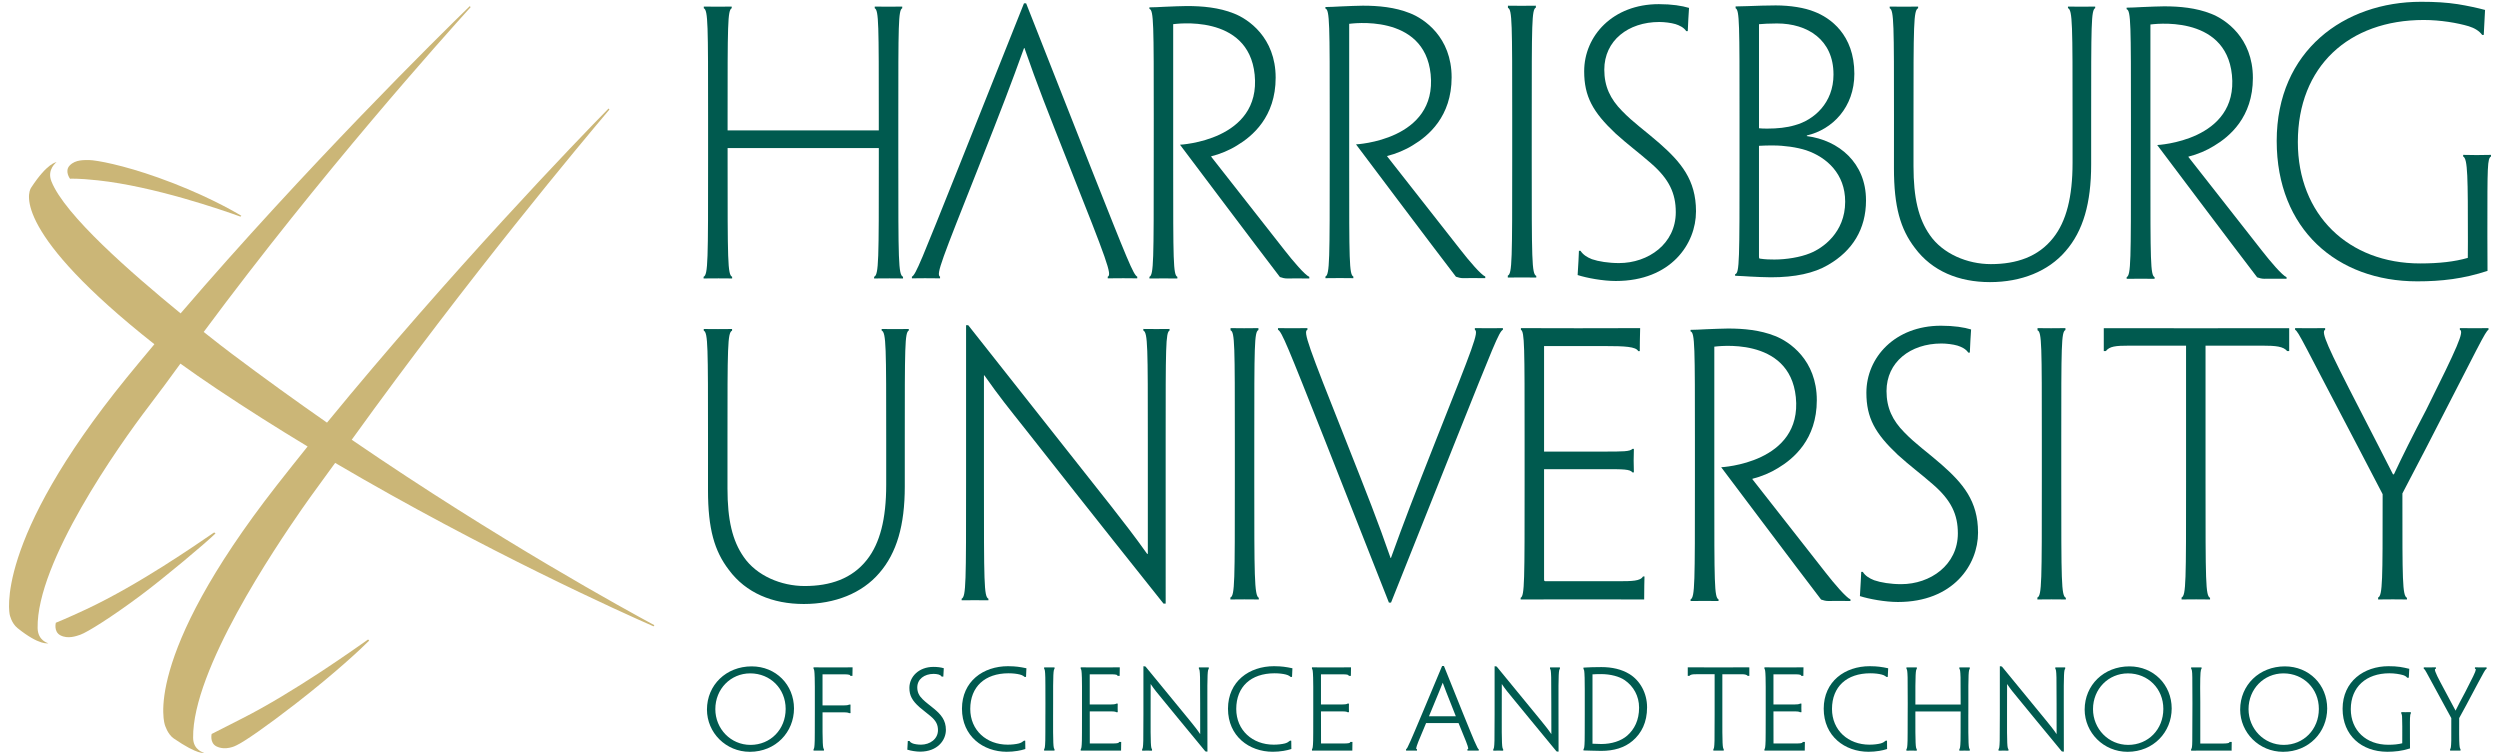 <svg xmlns="http://www.w3.org/2000/svg" xmlns:xlink="http://www.w3.org/1999/xlink" width="212" height="64" x="0px"
     y="0px" viewBox="0 0 212 64" style="enable-background:new 0 0 212 64;" xml:space="preserve">
    <path fill="#CBB677" d="M51.638,9.322c0,0-0.009,0.009-0.011,0.011l0.001,0.001C51.63,9.332,51.638,9.322,51.638,9.322z
	 M29.827,37.29c9.992-13.88,19.611-25.354,21.853-28l-0.071-0.089c-2.517,2.551-13.446,13.911-23.879,26.639
	c-2.637-1.837-5.348-3.79-8.076-5.842c-0.429-0.322-1.285-0.976-2.381-1.848
	C27.354,14.556,37.577,3.189,39.909,0.606l-0.068-0.086c-2.566,2.486-13.883,13.66-24.526,26.055
	c-4.179-3.425-9.825-8.335-10.957-11.201c-0.398-1.012,0.434-1.621,0.434-1.621s-0.763,0.032-2.151,2.162
	C2.321,16.375,1.177,19.786,13.093,29.191c-0.78,0.931-1.56,1.866-2.331,2.812
	C-0.62,45.998,0.825,52.124,0.825,52.124s0.14,0.718,0.658,1.136c1.876,1.512,2.612,1.286,2.612,1.286
	s-0.886-0.201-0.905-1.287c-0.097-5.567,6.833-15.412,9.411-18.787c0.973-1.277,1.776-2.365,2.698-3.637
	c0.947,0.683,1.962,1.389,3.053,2.118c2.566,1.718,5.164,3.358,7.733,4.909c-0.874,1.086-1.746,2.184-2.61,3.287
	c-11.553,14.788-9.49,20.335-9.49,20.335s0.223,0.777,0.752,1.14c2.097,1.437,2.571,1.21,2.571,1.21
	s-0.922-0.196-0.932-1.269c-0.064-5.756,6.943-16.106,9.211-19.382c0.973-1.407,1.868-2.572,2.834-3.929
	c12.728,7.483,24.477,12.755,27.002,13.861l0.068-0.099C53.133,51.739,42.363,45.872,29.827,37.29z"></path>
    <path fill="#005A4F" d="M59.95,60.17c0.003-2.082,1.623-3.659,3.794-3.662l0,0c2.057,0.003,3.583,1.563,3.587,3.565l0,0
	v0.008c-0.004,1.999-1.544,3.67-3.743,3.673l0,0C61.55,63.751,59.953,62.134,59.95,60.17L59.95,60.17z
	 M60.66,60.133c0,1.671,1.308,3.034,2.982,3.034l0,0c1.702-0.002,2.98-1.319,2.982-3.046l0,0v-0.009
	c-0.002-1.712-1.297-3.008-3.006-3.011l0,0C61.957,57.105,60.66,58.427,60.66,60.133L60.66,60.133z"></path>
    <path fill="#005A4F" d="M76.992,63.586l-0.053-0.016l0.005-0.054c0.021-0.318,0.025-0.443,0.034-0.618l0,0l0.004-0.064
	h0.064h0.081l0.02,0.029c0.052,0.08,0.139,0.142,0.264,0.186l0,0c0.162,0.055,0.423,0.098,0.694,0.098l0,0
	c0.751-0.003,1.433-0.471,1.435-1.229l0,0c-0.002-0.458-0.156-0.794-0.638-1.197l0,0
	c-0.325-0.276-0.598-0.465-0.935-0.758l0,0c-0.602-0.542-0.853-0.971-0.851-1.633l0,0
	c0.002-0.942,0.796-1.777,2.045-1.778l0,0c0.353,0,0.625,0.043,0.819,0.099l0,0l0.054,0.014l-0.004,0.055
	c-0.013,0.19-0.025,0.383-0.032,0.591l0,0l-0.004,0.065H79.926h-0.077L79.827,57.345
	c-0.048-0.068-0.15-0.124-0.245-0.15l0,0c-0.11-0.031-0.283-0.05-0.408-0.05l0,0
	c-0.801,0.003-1.386,0.452-1.389,1.145l0,0c0.003,0.411,0.15,0.706,0.449,0.999l0,0
	c0.297,0.297,0.597,0.496,0.982,0.82l0,0c0.572,0.479,0.998,0.958,0.996,1.786l0,0v0.01
	c-0.004,0.853-0.694,1.835-2.193,1.835l0,0C77.672,63.739,77.245,63.664,76.992,63.586L76.992,63.586z"></path>
    <path fill="#005A4F" d="M81.575,60.098c0.004-2.325,1.802-3.602,3.903-3.605l0,0c0.362,0,0.639,0.026,0.816,0.046l0,0
	c0.216,0.025,0.511,0.078,0.689,0.119l0,0l0.057,0.01l-0.002,0.058c-0.015,0.231-0.028,0.617-0.028,0.617
	l-0.005,0.063h-0.063h-0.049c0,0-0.164-0.156-0.414-0.208l0,0c-0.234-0.06-0.571-0.103-0.962-0.103l0,0
	c-1.992,0.006-3.234,1.131-3.239,3.022l0,0c0.001,1.816,1.38,3.028,3.168,3.031l0,0
	c0.372,0,0.718-0.043,0.961-0.105l0,0c0.185-0.057,0.275-0.108,0.43-0.234l0,0h0.101l0.002,0.066
	c0.003,0.236,0,0.421,0.008,0.586l0,0l0.002,0.053l-0.05,0.017c-0.167,0.054-0.392,0.11-0.619,0.145l0,0
	c-0.279,0.047-0.611,0.075-0.911,0.075l0,0C83.372,63.747,81.577,62.435,81.575,60.098L81.575,60.098z"></path>
    <path fill="#005A4F" d="M104.133,60.098c0.004-2.325,1.803-3.602,3.904-3.605l0,0c0.362,0,0.64,0.026,0.815,0.046l0,0
	c0.216,0.025,0.512,0.078,0.688,0.119l0,0l0.057,0.01l-0.002,0.058c-0.014,0.231-0.028,0.617-0.028,0.617
	l-0.005,0.063h-0.063h-0.048c0,0-0.166-0.156-0.416-0.208l0,0c-0.234-0.06-0.57-0.103-0.962-0.103l0,0
	c-1.991,0.006-3.234,1.131-3.239,3.022l0,0c0.002,1.816,1.379,3.028,3.168,3.031l0,0
	c0.371,0,0.718-0.043,0.961-0.105l0,0c0.186-0.057,0.277-0.108,0.431-0.234l0,0h0.101L109.5,62.874
	c0.003,0.236,0,0.421,0.007,0.586l0,0l0.002,0.053l-0.05,0.017c-0.168,0.054-0.394,0.11-0.62,0.145l0,0
	c-0.279,0.047-0.61,0.075-0.911,0.075l0,0C105.93,63.747,104.135,62.435,104.133,60.098L104.133,60.098z"></path>
    <path fill="#005A4F" d="M154.651,60.098c0.004-2.325,1.802-3.602,3.903-3.605l0,0c0.365,0,0.64,0.026,0.817,0.046l0,0
	c0.215,0.025,0.512,0.078,0.689,0.119l0,0l0.055,0.01v0.058c-0.015,0.231-0.029,0.617-0.029,0.617l-0.004,0.063
	h-0.063h-0.048c0,0-0.166-0.156-0.419-0.208l0,0c-0.232-0.06-0.566-0.103-0.96-0.103l0,0
	c-1.992,0.006-3.233,1.131-3.239,3.022l0,0c0.002,1.816,1.378,3.028,3.167,3.031l0,0
	c0.375,0,0.718-0.043,0.96-0.105l0,0c0.188-0.057,0.278-0.108,0.434-0.234l0,0h0.103l0.002,0.066
	c0.002,0.236,0,0.421,0.006,0.586l0,0l0.004,0.053l-0.051,0.017c-0.167,0.054-0.394,0.11-0.62,0.145l0,0
	c-0.278,0.047-0.61,0.075-0.911,0.075l0,0C156.447,63.747,154.653,62.435,154.651,60.098L154.651,60.098z"></path>
    <path fill="#005A4F" d="M125.013,62.81c0,0-0.481-1.146-0.929-2.262l-1.637-4.071h-0.157l-1.698,4.054
	c-0.456,1.104-0.971,2.281-0.971,2.281c-0.258,0.557-0.307,0.695-0.387,0.713v0.125l0.07-0.001l0.39,0.001
	c0.129,0,0.242,0.002,0.354,0.002l0.112,0.003v-0.124c-0.08-0.018-0.131,0.002,0.118-0.645c0,0,0.353-0.853,0.655-1.568
	h2.752c0.299,0.724,0.637,1.565,0.637,1.565c0.248,0.647,0.197,0.627,0.117,0.645v0.125l0.076-0.003l0.07-0.001
	c0.11,0,0.226,0.005,0.354,0.005h0.391h0.068v-0.124C125.32,63.513,125.271,63.367,125.013,62.81z
	 M121.176,60.741c0.834-2.02,1.05-2.532,1.168-2.847c0.108,0.314,0.309,0.826,1.111,2.847H121.176z"></path>
    <path fill="#005A4F" d="M176.779,60.17c0.006-2.081,1.624-3.659,3.794-3.662l0,0c2.057,0.003,3.582,1.563,3.586,3.564
	l0,0v0.009c-0.004,1.998-1.538,3.67-3.742,3.673l0,0C178.382,63.751,176.785,62.135,176.779,60.17L176.779,60.17z
	 M177.487,60.133c0.002,1.671,1.31,3.034,2.985,3.034l0,0c1.703-0.003,2.979-1.319,2.979-3.046l0,0v-0.009
	c0-1.712-1.293-3.008-3.002-3.009l0,0C178.788,57.104,177.489,58.426,177.487,60.133L177.487,60.133z"></path>
    <path fill="#005A4F" d="M189.966,60.17c0.004-2.082,1.623-3.659,3.792-3.662l0,0c2.059,0.004,3.584,1.562,3.588,3.565
	l0,0v0.009c-0.004,1.997-1.542,3.669-3.74,3.672l0,0C191.568,63.751,189.97,62.134,189.966,60.17L189.966,60.17z
	 M190.676,60.133c0.002,1.671,1.309,3.034,2.983,3.034l0,0c1.701-0.002,2.978-1.319,2.98-3.046l0,0v-0.008
	c-0.002-1.713-1.296-3.009-3.003-3.011l0,0C191.974,57.105,190.678,58.426,190.676,60.133L190.676,60.133z"></path>
    <path fill="#005A4F" d="M76.178,13.596c0,8.521,0,9.704,0.399,9.876v0.141c-0.279-0.006-0.591-0.008-1.149-0.008
	c-0.597,0-0.919,0.002-1.303,0.008v-0.141c0.399-0.172,0.399-1.355,0.399-9.876v-1.042H61.701v1.042
	c0,8.521,0,9.704,0.384,9.876v0.141c-0.319-0.006-0.626-0.008-1.153-0.008c-0.569,0-1.025,0.002-1.267,0.008v-0.141
	c0.381-0.172,0.381-1.355,0.381-9.876v-3.584c0-7.955,0-9.139-0.364-9.314V0.558
	c0.275,0.005,0.661,0.009,1.206,0.009c0.509,0,0.869-0.004,1.161-0.009v0.139
	c-0.349,0.175-0.349,1.358-0.349,9.322v1.04h12.822v-1.048c0-7.955,0-9.139-0.345-9.314V0.558
	c0.264,0.005,0.608,0.009,1.159,0.009c0.552,0,0.917-0.004,1.173-0.009v0.139
	c-0.332,0.175-0.332,1.358-0.332,9.314V13.596z"></path>
    <path fill="#005A4F" d="M129.891,13.519c0,8.529,0,9.704,0.385,9.88v0.137c-0.298-0.006-0.706-0.009-1.232-0.009
	c-0.593,0-0.925,0.004-1.183,0.009v-0.164c0.374-0.149,0.374-1.325,0.374-9.853V9.937c0-7.965,0-9.14-0.362-9.267
	V0.483c0.246,0.006,0.586,0.009,1.152,0.009c0.505,0,0.896-0.003,1.215-0.009v0.165
	c-0.348,0.149-0.348,1.324-0.348,9.289L129.891,13.519L129.891,13.519z"></path>
    <path fill="#005A4F" d="M143.82,17.942c0,2.717-2.107,5.886-6.804,5.886c-1.085,0-2.448-0.252-3.233-0.504
	c0.074-1.067,0.082-1.48,0.11-2.056h0.134c0.205,0.316,0.535,0.544,0.967,0.712
	c0.551,0.19,1.4,0.329,2.296,0.329c2.483,0,4.816-1.632,4.816-4.315c0-1.584-0.548-2.805-2.119-4.161
	c-1.06-0.927-1.933-1.557-2.997-2.522c-1.913-1.804-2.652-3.128-2.652-5.267c0-3.003,2.429-5.692,6.327-5.692
	c1.113,0,1.964,0.137,2.565,0.318c-0.044,0.632-0.078,1.276-0.107,1.97h-0.131
	c-0.194-0.307-0.582-0.492-0.915-0.596c-0.381-0.112-0.944-0.179-1.366-0.179c-2.642,0-4.667,1.579-4.667,4.044
	c0,1.428,0.515,2.492,1.501,3.493c0.971,1.005,1.941,1.667,3.166,2.737c1.823,1.604,3.11,3.106,3.11,5.774
	L143.82,17.942L143.82,17.942z"></path>
    <path fill="#005A4F" d="M156.47,17.087c0-2.333-1.553-3.749-3.303-4.343c-0.805-0.262-1.888-0.408-2.797-0.408
	c-0.297,0-0.89,0-1.208,0.029v9.367c0,0.164,0,0.177,0.082,0.2c0.463,0.07,0.846,0.076,1.23,0.076
	c1.001,0,2.19-0.192,3.009-0.529c1.089-0.426,2.987-1.766,2.987-4.363L156.47,17.087L156.47,17.087z
	 M155.479,6.297c0-2.92-2.197-4.308-4.789-4.308c-0.617,0-1.221,0.034-1.527,0.063v8.824
	c0.148,0.024,0.46,0.029,0.715,0.029c0.839,0,1.633-0.08,2.326-0.287c1.631-0.443,3.276-1.893,3.276-4.291
	L155.479,6.297L155.479,6.297z M158.238,16.994c0,2.447-1.165,4.285-3.203,5.463
	c-1.204,0.716-2.825,1.058-4.863,1.058c-0.58,0-1.247-0.04-1.771-0.063c-0.337-0.027-0.815-0.046-1.262-0.067
	V23.247c0.373-0.049,0.373-1.199,0.373-9.728V9.937c0-7.964,0-9.064-0.333-9.239V0.545c0.265,0,0.706-0.026,1.016-0.026
	c0.681-0.028,1.742-0.06,2.387-0.06c1.237,0,2.457,0.197,3.269,0.53c1.331,0.506,3.398,1.934,3.398,5.269
	c0,2.845-1.863,4.73-4.028,5.229v0.054c2.728,0.35,5.015,2.288,5.015,5.425L158.238,16.994L158.238,16.994z"></path>
    <path fill="#005A4F" d="M160.61,10.012c0-7.966,0-9.139-0.364-9.315V0.558c0.259,0.004,0.657,0.009,1.208,0.009
	c0.578,0,0.919-0.005,1.203-0.009V0.697c-0.388,0.176-0.392,1.349-0.392,9.315v4.093
	c0,2.667,0.417,4.448,1.387,5.831c1.097,1.588,3.181,2.461,5.17,2.461c2.173,0,4.027-0.62,5.291-2.227
	c1.115-1.403,1.64-3.478,1.64-6.362v-3.796c0-7.966,0-9.148-0.39-9.324V0.558
	c0.28,0.004,0.573,0.009,1.138,0.009c0.558,0,0.887-0.005,1.172-0.009v0.129
	c-0.343,0.176-0.343,1.358-0.343,9.324v3.937c0,3.278-0.676,5.635-2.168,7.347
	c-1.462,1.707-3.752,2.628-6.414,2.628c-2.654,0-4.913-0.94-6.364-2.894c-1.233-1.611-1.777-3.498-1.777-6.761
	L160.61,10.012L160.61,10.012z"></path>
    <path fill="#005A4F" d="M204.982,23.858c-6.81,0-11.918-4.425-11.918-11.903c0-7.657,5.733-11.803,12.242-11.803
	c1.22,0,2.153,0.058,3.114,0.203c0.834,0.134,1.646,0.311,2.312,0.488c-0.074,1.223-0.082,1.777-0.11,2.12
	h-0.133c-0.249-0.343-0.647-0.583-1.144-0.738c-0.95-0.281-2.379-0.53-3.818-0.53
	c-6.342,0-10.67,3.937-10.67,10.351c0,6.179,4.3,10.294,10.37,10.294c1.596,0,2.933-0.148,4.043-0.471
	c0.008-0.462,0.008-1.048,0.008-1.407c0-5.452-0.011-7.005-0.402-7.191v-0.137
	c0.287,0.009,0.636,0.017,1.146,0.017c0.445,0,0.771-0.009,1.214-0.017v0.137
	c-0.306,0.19-0.306,0.757-0.306,6.26v0.485c0,1.138,0.006,2.339,0.011,2.956
	C208.901,23.641,207.055,23.858,204.982,23.858"></path>
    <path fill="#005A4F" d="M86.833,0.284h0.184l5.464,13.866c3.159,7.974,3.627,9.14,3.959,9.314v0.139
	c-0.189-0.004-0.553-0.01-1.184-0.01c-0.63,0-1.012,0.006-1.32,0.01v-0.139
	c0.384-0.15-0.064-1.347-3.227-9.314c-1.948-4.923-2.728-6.883-3.837-10.079h-0.032
	c-1.134,3.146-1.856,5.028-3.86,10.104c-3.149,7.946-3.615,9.087-3.264,9.289v0.139
	c-0.282-0.004-0.768-0.01-1.279-0.01c-0.49,0-0.925,0.006-1.108,0.01V23.464
	c0.338-0.174,0.785-1.347,3.975-9.314L86.833,0.284z"></path>
    <path fill="#005A4F" d="M60.039,37.334c0-7.949,0-9.123-0.361-9.295v-0.139c0.257,0.004,0.654,0.008,1.206,0.008
	c0.572,0,0.915-0.004,1.196-0.008v0.139c-0.387,0.172-0.39,1.346-0.39,9.295v4.085
	c0,2.663,0.413,4.439,1.383,5.82c1.091,1.585,3.17,2.456,5.157,2.456c2.169,0,4.021-0.618,5.283-2.222
	c1.11-1.403,1.637-3.473,1.637-6.351v-3.788c0-7.949,0-9.133-0.387-9.306v-0.129
	c0.28,0.004,0.567,0.008,1.132,0.008c0.557,0,0.885-0.004,1.17-0.008v0.129
	c-0.34,0.173-0.34,1.357-0.34,9.306v3.929c0,3.272-0.677,5.626-2.165,7.337
	c-1.457,1.701-3.748,2.619-6.401,2.619c-2.648,0-4.904-0.938-6.347-2.887c-1.233-1.604-1.774-3.492-1.774-6.75
	L60.039,37.334C60.039,37.334,60.039,37.334,60.039,37.334z"></path>
    <path fill="#005A4F" d="M98.849,51.186h-0.182c-6.209-7.785-9.731-12.276-11.834-14.941
	c-1.276-1.61-2.061-2.568-3.361-4.418h-0.034v9.072c0,8.507,0,9.696,0.38,9.873v0.133
	c-0.313-0.004-0.633-0.008-1.175-0.008c-0.563,0-0.811,0.004-1.096,0.008V50.772
	c0.376-0.177,0.376-1.366,0.376-9.873V27.576h0.181c6.406,8.093,10.02,12.704,12.102,15.322
	c1.15,1.479,1.952,2.493,3.071,4.069h0.059v-9.623c0-7.952,0-9.139-0.381-9.314V27.896
	c0.263,0.004,0.553,0.008,1.111,0.008c0.545,0,0.867-0.004,1.111-0.008v0.134
	c-0.329,0.179-0.329,1.363-0.329,9.314C98.849,37.344,98.849,51.186,98.849,51.186z"></path>
    <path fill="#005A4F" d="M106.363,40.836c0,7.945,0,9.684,0.384,9.859v0.14c-0.297-0.004-0.703-0.009-1.232-0.009
	c-0.59,0-0.923,0.005-1.179,0.009v-0.165c0.378-0.15,0.378-1.322,0.378-9.835v-3.575c0-7.95,0-9.122-0.364-9.249
	v-0.186c0.243,0.004,0.587,0.01,1.15,0.01c0.502,0,0.891-0.006,1.214-0.01v0.162
	c-0.35,0.152-0.35,1.325-0.35,9.274L106.363,40.836L106.363,40.836z"></path>
    <path fill="#005A4F" d="M117.96,51.098h-0.181l-5.455-13.838c-3.154-7.959-3.622-9.122-3.952-9.297v-0.139
	c0.188,0.004,0.552,0.01,1.18,0.01c0.628,0,1.011-0.006,1.317-0.01v0.139c-0.382,0.149,0.066,1.347,3.223,9.297
	c1.941,4.912,2.722,6.872,3.829,10.058h0.03c1.134-3.136,1.853-5.015,3.854-10.083
	c3.146-7.929,3.606-9.073,3.262-9.272v-0.139c0.279,0.004,0.766,0.01,1.27,0.01
	c0.493,0,0.928-0.006,1.108-0.01v0.139c-0.334,0.175-0.782,1.347-3.966,9.297L117.96,51.098z"></path>
    <path fill="#005A4F" d="M129.286,37.261c0-7.927,0-9.122-0.313-9.297v-0.139c1.031,0.004,2.911,0.01,4.852,0.01
	c2.048,0,4.192-0.006,5.26-0.01c-0.021,0.694-0.032,1.569-0.032,1.951h-0.131c-0.192-0.379-1.121-0.43-2.849-0.43
	h-5.136v8.948h5.009c1.682,0,2.284,0,2.485-0.233h0.122c-0.008,0.397-0.019,0.666-0.019,0.983
	c0,0.382,0.011,0.661,0.019,1.016h-0.122c-0.202-0.275-0.767-0.275-2.422-0.275h-5.072v9.297
	c0,0.199,0.006,0.205,0.201,0.205h6.058c1.197,0,1.911-0.009,2.13-0.404h0.127
	c-0.009,0.216-0.027,1.243-0.027,1.952c-1.431-0.004-3.412-0.009-5.259-0.009c-2.006,0-4.145,0.005-5.216,0.009v-0.14
	c0.336-0.175,0.336-1.346,0.336-9.859L129.286,37.261L129.286,37.261z"></path>
    <path fill="#005A4F" d="M167.738,45.174c0,2.713-2.097,5.875-6.793,5.875c-1.079,0-2.446-0.25-3.225-0.5
	c0.072-1.067,0.08-1.474,0.112-2.052h0.133c0.205,0.318,0.533,0.542,0.967,0.709
	c0.547,0.19,1.392,0.331,2.284,0.331c2.483,0,4.81-1.631,4.81-4.306c0-1.584-0.546-2.799-2.116-4.157
	c-1.055-0.925-1.929-1.551-2.987-2.515c-1.91-1.802-2.654-3.121-2.654-5.257c0-2.997,2.431-5.681,6.322-5.681
	c1.111,0,1.964,0.134,2.558,0.317c-0.046,0.631-0.078,1.273-0.107,1.965h-0.133
	c-0.19-0.305-0.579-0.491-0.911-0.595c-0.379-0.112-0.942-0.179-1.363-0.179c-2.636,0-4.658,1.577-4.658,4.034
	c0,1.428,0.512,2.491,1.498,3.488c0.969,1.005,1.935,1.664,3.16,2.735c1.819,1.599,3.102,3.099,3.102,5.76v0.029
	C167.738,45.174,167.738,45.174,167.738,45.174z"></path>
    <path fill="#005A4F" d="M174.796,40.836c0,8.513,0,9.684,0.388,9.859v0.14c-0.301-0.004-0.708-0.009-1.233-0.009
	c-0.59,0-0.926,0.005-1.181,0.009v-0.165c0.377-0.15,0.377-1.322,0.377-9.835v-3.575c0-7.95,0-9.122-0.365-9.249
	v-0.186c0.244,0.004,0.585,0.01,1.148,0.01c0.502,0,0.894-0.006,1.218-0.01v0.162
	c-0.352,0.152-0.352,1.325-0.352,9.274V40.836z"></path>
    <path fill="#005A4F" d="M185.377,29.311h-4.796c-1.21,0-1.682,0.06-2.01,0.461h-0.171v-1.943
	c2.025,0.006,4.875,0.006,6.791,0.006h2.013c2.056,0,4.955,0,6.919-0.006v1.943h-0.173
	c-0.316-0.396-0.965-0.461-2.109-0.461h-4.812v11.525c0,8.521,0,9.684,0.383,9.859v0.14
	c-0.295-0.004-0.677-0.009-1.18-0.009c-0.588,0-0.971,0.005-1.235,0.009v-0.165
	c0.381-0.175,0.381-1.314,0.381-9.835L185.377,29.311L185.377,29.311z"></path>
    <path fill="#005A4F" d="M203.724,41.842v0.498c0,6.769-0.006,8.18,0.386,8.355v0.14
	c-0.103-0.004-0.672-0.01-1.201-0.01c-0.59,0-1.038,0.007-1.244,0.01v-0.166
	c0.382-0.149,0.382-1.56,0.382-8.305v-0.457l-2.062-3.958c-4.654-8.844-5.053-9.811-5.362-9.986v-0.139
	c0.076,0.004,0.702,0.01,1.18,0.01c0.502,0,1.153-0.006,1.369-0.01v0.139c-0.37,0.175,0.156,1.37,2.957,6.802
	c1.091,2.132,2.07,4.012,2.796,5.459h0.08c0.683-1.467,1.597-3.302,2.74-5.478
	c2.69-5.407,3.23-6.635,2.85-6.783v-0.139c0.36,0.004,0.82,0.01,1.307,0.01s0.746-0.006,1.121-0.01v0.139
	c-0.284,0.175-0.689,1.096-5.335,10.114L203.724,41.842z"></path>
    <path fill="#005A4F" d="M97.839,10.017c0-7.965,0-9.163-0.369-9.264V0.624c0.401,0,0.759-0.026,1.296-0.05
	c0.634-0.026,1.44-0.062,1.878-0.062c1.328,0,2.722,0.124,3.988,0.629c1.199,0.463,3.544,2.025,3.544,5.447
	c0,3.331-1.983,4.975-3.287,5.753c-0.619,0.39-1.435,0.732-2.178,0.913v0.036c0.293,0.368,0.678,0.862,6.226,7.936
	c0.716,0.919,1.725,2.102,2.093,2.251v0.137c-0.23,0-0.455-0.006-1.117-0.006c-0.274,0-0.403,0.006-0.761,0.006
	c-0.214,0-0.42-0.053-0.614-0.122c-1.816-2.362-8.474-11.22-8.474-11.22s6.901-0.335,6.333-5.943
	c-0.531-5.235-6.829-4.28-6.91-4.28v12.102c0,7.978,0,9.152,0.354,9.326v0.139
	c-0.324-0.002-0.598-0.008-1.149-0.008c-0.598,0-0.832,0.006-1.22,0.008v-0.139c0.365-0.174,0.365-1.347,0.365-9.878
	L97.839,10.017L97.839,10.017z"></path>
    <path fill="#005A4F" d="M112.76,9.991c0-7.967,0-9.164-0.365-9.264V0.596c0.398,0,0.757-0.025,1.294-0.051
	c0.632-0.025,1.439-0.063,1.88-0.063c1.324,0,2.72,0.127,3.985,0.633c1.201,0.463,3.544,2.025,3.544,5.447
	c0,3.329-1.983,4.973-3.286,5.751c-0.618,0.39-1.434,0.732-2.18,0.915v0.033c0.293,0.369,0.68,0.865,6.229,7.936
	c0.716,0.921,1.724,2.103,2.09,2.253v0.137c-0.226,0-0.456-0.008-1.114-0.008c-0.276,0-0.404,0.008-0.761,0.008
	c-0.213,0-0.421-0.055-0.612-0.122c-1.822-2.364-8.474-11.223-8.474-11.223s6.899-0.332,6.33-5.943
	C120.789,1.066,114.492,2.02,114.411,2.02v12.106c0,7.976,0,9.149,0.353,9.325v0.139
	c-0.324-0.002-0.598-0.01-1.147-0.01c-0.6,0-0.832,0.008-1.22,0.01v-0.139c0.363-0.176,0.363-1.349,0.363-9.878
	L112.76,9.991L112.76,9.991z"></path>
    <path fill="#005A4F" d="M180.704,10.044c0-7.966,0-9.164-0.367-9.265V0.65c0.402,0,0.757-0.026,1.296-0.051
	c0.634-0.025,1.442-0.062,1.879-0.062c1.326,0,2.721,0.126,3.991,0.63c1.198,0.462,3.542,2.027,3.542,5.446
	c0,3.331-1.987,4.976-3.29,5.754c-0.616,0.389-1.428,0.732-2.174,0.914v0.034
	c0.291,0.368,0.679,0.863,6.226,7.936c0.717,0.921,1.725,2.104,2.092,2.253v0.135
	c-0.23,0-0.459-0.004-1.119-0.004c-0.272,0-0.4,0.004-0.758,0.004c-0.215,0-0.419-0.051-0.613-0.12
	c-1.819-2.362-8.477-11.221-8.477-11.221s6.901-0.334,6.336-5.943c-0.533-5.235-6.832-4.279-6.912-4.279v12.103
	c0,7.978,0,9.15,0.354,9.325v0.139c-0.324-0.004-0.599-0.008-1.149-0.008c-0.598,0-0.83,0.004-1.22,0.008v-0.139
	c0.363-0.175,0.363-1.347,0.363-9.877V10.044C180.704,10.044,180.704,10.044,180.704,10.044z"></path>
    <path fill="#005A4F" d="M143.729,37.365c0-7.964,0-9.164-0.371-9.263v-0.131c0.402,0,0.761-0.026,1.296-0.051
	c0.633-0.022,1.44-0.061,1.879-0.061c1.328,0,2.721,0.126,3.99,0.632c1.199,0.463,3.543,2.024,3.543,5.445
	c0,3.33-1.985,4.974-3.288,5.754c-0.62,0.389-1.434,0.731-2.174,0.911v0.037
	c0.289,0.37,0.676,0.865,6.221,7.936c0.718,0.921,1.73,2.103,2.095,2.254v0.136c-0.23,0-0.457-0.007-1.117-0.007
	c-0.274,0-0.402,0.007-0.761,0.007c-0.215,0-0.419-0.052-0.613-0.122c-1.815-2.362-8.472-11.221-8.472-11.221
	s6.897-0.336,6.33-5.942c-0.531-5.238-6.827-4.283-6.913-4.283v12.106c0,7.974,0,9.147,0.358,9.326v0.138
	c-0.324-0.002-0.601-0.009-1.148-0.009c-0.598,0-0.832,0.007-1.222,0.009v-0.138
	c0.367-0.179,0.367-1.351,0.367-9.88v-3.583C143.729,37.365,143.729,37.365,143.729,37.365z"></path>
    <path fill="#005A4F" d="M70.601,56.595L70.601,56.595c0.641,0,1.31,0,1.628-0.003l0,0l0.069-0.001v0.07
	c-0.007,0.315-0.011,0.465-0.011,0.583l0,0v0.069h-0.179l-0.016-0.039c-0.035-0.079-0.25-0.1-0.79-0.089l0,0
	h-1.552v2.633h1.506c0.526,0.005,0.682-0.015,0.743-0.07l0,0h0.126l-0.002,0.07
	c-0.002,0.129-0.004,0.215-0.004,0.323l0,0c0,0,0.003,0.136,0.005,0.264l0.002,0.07h-0.126l0,0
	c-0.06-0.054-0.217-0.075-0.743-0.07h-1.506v0.171c-0.008,2.558,0.021,2.863,0.119,2.953l0,0v0.124h-0.069l0,0
	c-0.105,0-0.379-0.002-0.379-0.002c-0.128,0-0.258,0.002-0.363,0.002l0,0h-0.07v-0.124l0,0
	c0.056-0.051,0.081-0.164,0.099-0.729c0,0,0.013-1.103,0.009-2.225l0,0v-1.075
	c0.004-1.013,0.001-1.654-0.011-2.058l-0.001,0.001c-0.017-0.566-0.042-0.68-0.098-0.73l0,0v-0.124l0.07,0.001
	l0,0c0.105,0,0.235,0.003,0.363,0.003C69.419,56.593,70.145,56.595,70.601,56.595z"></path>
    <path fill="#005A4F" d="M88.652,59.668c0.005-1.118-0.01-2.221-0.01-2.221c-0.017-0.567-0.042-0.68-0.099-0.731l0,0
	v-0.123l0.071,0.001l0,0c0.104,0,0.234,0.002,0.362,0.002c0,0,0.273-0.002,0.378-0.002l0,0l0.071-0.001v0.123l0,0
	c-0.1,0.089-0.128,0.398-0.12,2.951l-0.002,0.906l-0.001,0.001c-0.008,2.559,0.02,2.864,0.12,2.953l0,0v0.125
	h-0.07l0,0c-0.105,0-0.379-0.003-0.379-0.003c-0.129,0-0.257,0.003-0.362,0.003l0,0h-0.07v-0.125l0,0
	c0.056-0.051,0.081-0.164,0.099-0.729c0,0,0.014-1.103,0.009-2.225l0.001-0.001l0,0L88.652,59.668z"></path>
    <path fill="#005A4F" d="M95.078,62.916h-0.18l-0.017,0.04c-0.028,0.064-0.188,0.088-0.529,0.091
	c-0.016,0-1.937,0-1.937,0l-0.004-2.722l1.505-0.001c0.526-0.005,0.683,0.016,0.743,0.071h0.126l-0.002-0.071
	c-0.002-0.128-0.005-0.264-0.005-0.264c0-0.105,0.002-0.194,0.004-0.323l0.002-0.07h-0.126
	c-0.06,0.055-0.217,0.075-0.743,0.07h-1.506v-2.553h1.552c0.54-0.011,0.755,0.01,0.79,0.089l0.016,0.039h0.18
	v-0.069c0-0.118,0.004-0.268,0.01-0.583v-0.07l-0.07,0.001c-0.318,0.003-0.987,0.003-1.627,0.003
	c-0.456,0-1.183-0.002-1.183-0.002c-0.128,0-0.258-0.003-0.363-0.003l-0.07-0.001v0.124
	c0.056,0.05,0.081,0.164,0.098,0.73l0.001-0.001c0.011,0.404,0.015,1.045,0.01,2.058v1.075
	c0.005,1.122-0.009,2.225-0.009,2.225c-0.017,0.565-0.042,0.677-0.098,0.729v0.124h0.07h0.008h-0.001
	c0.332,0,1.004-0.002,1.63-0.002c0.577,0,1.197,0.002,1.644,0.002h0.07v-0.068
	C95.07,63.426,95.078,62.916,95.078,62.916z"></path>
    <path fill="#005A4F" d="M114.687,62.916h-0.181l-0.017,0.04c-0.026,0.064-0.187,0.088-0.528,0.091
	c-0.016,0-1.938,0-1.938,0l-0.004-2.722l1.505-0.001c0.526-0.005,0.683,0.016,0.743,0.071h0.127l-0.002-0.071
	c-0.002-0.128-0.006-0.264-0.006-0.264c0-0.105,0.003-0.194,0.005-0.323l0.002-0.07h-0.127
	c-0.059,0.055-0.216,0.075-0.742,0.07h-1.506v-2.553h1.552c0.54-0.011,0.755,0.01,0.79,0.089l0.016,0.039
	h0.179v-0.069c0-0.118,0.004-0.268,0.01-0.583v-0.07l-0.07,0.001c-0.318,0.003-0.986,0.003-1.627,0.003
	c-0.456,0-1.183-0.002-1.183-0.002c-0.128,0-0.258-0.003-0.362-0.003l-0.07-0.001v0.124
	c0.057,0.05,0.082,0.164,0.099,0.73l0.001-0.001c0.011,0.404,0.015,1.045,0.011,2.058v1.075
	c0.006,1.122-0.009,2.225-0.009,2.225c-0.017,0.565-0.042,0.677-0.099,0.729v0.124h0.07h0.008l0,0
	c0.331,0,1.003-0.002,1.629-0.002c0.577,0,1.198,0.002,1.644,0.002h0.071v-0.068
	C114.679,63.426,114.687,62.916,114.687,62.916z"></path>
    <path fill="#005A4F" d="M153.055,62.916h-0.181l-0.017,0.04c-0.027,0.064-0.186,0.088-0.525,0.091
	c-0.017,0-1.939,0-1.939,0l-0.004-2.722l1.503-0.001c0.529-0.005,0.685,0.016,0.746,0.071h0.126l-0.002-0.071
	c-0.002-0.128-0.006-0.264-0.006-0.264c0-0.105,0.002-0.194,0.004-0.323l0.002-0.07h-0.124
	c-0.061,0.055-0.217,0.075-0.746,0.07h-1.503v-2.553h1.551c0.542-0.011,0.755,0.01,0.79,0.089l0.017,0.039h0.179
	v-0.069c0-0.118,0.004-0.268,0.009-0.583v-0.07l-0.069,0.001c-0.318,0.003-0.988,0.003-1.627,0.003
	c-0.457,0-1.184-0.002-1.184-0.002c-0.127,0-0.257-0.003-0.362-0.003l-0.069-0.001v0.124
	c0.053,0.05,0.08,0.164,0.097,0.73v-0.001c0.011,0.404,0.015,1.045,0.011,2.058v1.075
	c0.004,1.122-0.01,2.225-0.01,2.225c-0.017,0.565-0.042,0.677-0.097,0.729v0.124h0.069h0.008l0,0
	c0.331,0,1.005-0.002,1.631-0.002c0.575,0,1.197,0.002,1.642,0.002h0.07v-0.068
	C153.048,63.426,153.055,62.916,153.055,62.916z"></path>
    <path fill="#005A4F" d="M101.774,59.669l-0.011-2.228c-0.017-0.567-0.042-0.675-0.098-0.725l0,0v-0.123
	c0,0,0.304,0.003,0.433,0.003c0,0,0.273-0.002,0.378-0.002l0,0l0.028-0.001v0.123l0,0
	c-0.1,0.089-0.128,0.392-0.12,2.946l0.007,4.009v0.067h-0.068l0,0l-0.112-0.025
	c-1.94-2.342-3.041-3.697-3.699-4.496l0,0c-0.376-0.457-0.618-0.739-0.936-1.213l0,0l-0.004,2.576
	c-0.008,2.559,0.021,2.86,0.12,2.95l0,0v0.125h-0.028l0,0c-0.105,0-0.378-0.003-0.378-0.003
	c-0.129,0-0.258,0.003-0.363,0.003l0,0h-0.07v-0.125l0,0c0.056-0.051,0.081-0.161,0.098-0.724l0.011-2.232v-4.075
	h0.069l0.112,0.026c2,2.435,3.129,3.821,3.779,4.607l0,0c0.339,0.42,0.581,0.716,0.855,1.124l0,0
	L101.774,59.669z"></path>
    <path fill="#005A4F" d="M131.551,59.669l-0.011-2.228c-0.016-0.567-0.043-0.675-0.098-0.725l0,0v-0.123
	c0,0,0.304,0.003,0.433,0.003c0,0,0.271-0.002,0.378-0.002l0,0l0.027-0.001v0.123l0,0
	c-0.099,0.089-0.129,0.392-0.12,2.946l0.006,4.009v0.067h-0.069l0,0l-0.109-0.025
	c-1.938-2.342-3.039-3.697-3.699-4.496l0,0c-0.375-0.457-0.617-0.739-0.936-1.213l0,0l-0.004,2.576
	c-0.009,2.559,0.021,2.86,0.12,2.95l0,0v0.125h-0.029l0,0c-0.105,0-0.376-0.003-0.376-0.003
	c-0.128,0-0.259,0.003-0.362,0.003l0,0h-0.072v-0.125l0,0c0.057-0.051,0.084-0.161,0.101-0.724l0.011-2.232v-4.075
	h0.068l0.111,0.026c2.002,2.435,3.131,3.821,3.778,4.607l0,0c0.34,0.42,0.582,0.716,0.857,1.124l0,0
	L131.551,59.669z"></path>
    <path fill="#005A4F" d="M174.398,59.669l-0.011-2.228c-0.017-0.567-0.044-0.675-0.097-0.725l0,0v-0.123
	c0,0,0.303,0.003,0.43,0.003c0,0,0.274-0.002,0.381-0.002l0,0l0.027-0.001v0.123l0,0
	c-0.099,0.089-0.129,0.392-0.12,2.946l0.006,4.009v0.067h-0.069l0,0l-0.11-0.025
	c-1.94-2.342-3.042-3.697-3.699-4.496l0,0c-0.377-0.457-0.619-0.739-0.936-1.213l0,0l-0.004,2.576
	c-0.01,2.559,0.019,2.86,0.12,2.95l0,0v0.125h-0.029l0,0c-0.107,0-0.381-0.003-0.381-0.003
	c-0.128,0-0.255,0.003-0.36,0.003l0,0h-0.07v-0.125l0,0c0.057-0.051,0.082-0.161,0.099-0.724l0.011-2.232v-4.075
	h0.069l0.11,0.026c2.002,2.435,3.13,3.821,3.778,4.607l0,0c0.341,0.42,0.584,0.716,0.858,1.124l0,0
	L174.398,59.669z"></path>
    <path fill="#005A4F" d="M138.177,57.16c-0.658-0.404-1.468-0.591-2.382-0.591c-0.3,0-0.544,0.003-0.79,0.011
	c-0.163,0.004-0.323,0.013-0.468,0.021c-0.063,0-0.086,0.003-0.105,0.005c-0.029,0.002-0.061,0.004-0.088,0.005
	h-0.004l-0.063-0.001v0.123c0.057,0.051,0.082,0.145,0.098,0.711l0.002-0.001c0.008,0.248,0.011,0.59,0.011,1.051
	c0,0.033,0,0.067,0,0.1c0,0.265,0,0.561,0,0.908v1.075c0.004,1.122-0.009,2.225-0.009,2.225
	c-0.016,0.565-0.041,0.671-0.098,0.722v0.113l0.055,0.002v0.001c0.198,0.005,0.395,0.012,0.62,0.018
	c0.24,0.009,0.604,0.018,0.818,0.018h0.013c1.065,0,1.967-0.264,2.656-0.851c0.757-0.644,1.229-1.567,1.229-2.836
	v-0.01C139.674,58.773,139.071,57.706,138.177,57.16z M138.995,60.011c-0.002,1.063-0.396,1.833-1.003,2.365
	c-0.519,0.459-1.327,0.716-2.199,0.716c-0.239,0-0.561-0.011-0.75-0.026v-5.881
	c0.227-0.017,0.496-0.022,0.742-0.022c0.767,0,1.538,0.197,2.001,0.521c0.738,0.514,1.206,1.338,1.208,2.321V60.011
	z"></path>
    <path fill="#005A4F" d="M148.272,56.592c-0.569,0.002-1.985,0.001-2.095,0.001l0,0h-0.881c0,0-1.508,0.001-2.102-0.001
	h-0.072v0.721h0.133c0.127-0.117,0.234-0.139,0.618-0.139h1.527v3.399l-0.009,2.226
	c-0.017,0.565-0.042,0.677-0.099,0.729v0.125h0.059l0,0c0.084,0,0.202-0.002,0.39-0.002
	c0.038,0,0.299,0.002,0.363,0.002h0.069l0,0l0,0v-0.125c-0.097-0.089-0.126-0.395-0.118-2.953v-0.001v-3.399h1.538
	c0.384,0,0.487,0.022,0.617,0.139h0.133v-0.721h-0.07L148.272,56.592L148.272,56.592z"></path>
    <path fill="#005A4F" d="M167.036,56.716v-0.123l-0.07,0.001c-0.105,0-0.377,0.002-0.377,0.002
	c-0.129,0-0.259-0.002-0.365-0.002l-0.07-0.001v0.123c0.057,0.05,0.082,0.164,0.099,0.731
	c0,0,0.013,1.103,0.01,2.221v0.077h-3.839v-0.077c-0.008-2.554,0.023-2.862,0.122-2.951v-0.123l-0.07,0.001
	c-0.107,0-0.377,0.002-0.377,0.002c-0.128,0-0.259-0.002-0.363-0.002l-0.07-0.001v0.123
	c0.057,0.05,0.082,0.164,0.099,0.731c0,0,0.013,1.103,0.01,2.221l-0.004,0.906v0.001
	c0.004,1.122-0.01,2.225-0.01,2.225c-0.017,0.565-0.042,0.677-0.099,0.729v0.125h0.07
	c0.107,0,0.236-0.003,0.364-0.003c0,0,0.272,0.003,0.377,0.003h0.07v-0.125c-0.099-0.089-0.127-0.395-0.12-2.953
	v-0.001l0.002-0.241h3.837v0.241l-0.002,0.001c0.006,1.122-0.008,2.225-0.008,2.225
	c-0.017,0.565-0.044,0.677-0.101,0.729v0.125h0.072c0.105,0,0.234-0.003,0.365-0.003c0,0,0.27,0.003,0.375,0.003
	h0.072v-0.125c-0.101-0.089-0.129-0.395-0.122-2.953l0.002-0.001l0.002-0.906
	C166.908,57.114,166.937,56.806,167.036,56.716z"></path>
    <path fill="#005A4F" d="M189.066,62.916l-0.017,0.04c-0.006,0.013-0.019,0.026-0.038,0.037
	c-0.027,0.011-0.063,0.023-0.114,0.031c-0.089,0.018-0.244,0.027-0.415,0.027h-1.898v-3.551
	c-0.002-0.473-0.011-0.865-0.01-1.19c0.004-1.332,0.04-1.524,0.118-1.595v-0.123l-0.07,0.001l0,0
	c-0.105,0-0.379,0.002-0.379,0.002c-0.129,0-0.259-0.002-0.364-0.002l-0.07-0.001v0.123
	c0.057,0.05,0.091,0.151,0.099,0.735c0,0,0.013,1.104,0.01,2.222l-0.013,3.131
	c-0.004,0.58-0.042,0.677-0.099,0.729v0.124l0.07-0.001c0.107,0,0.234-0.002,0.363-0.002
	c0,0,0.967-0.001,1.304-0.001c0.313,0,0.64,0,0.949,0c0.242,0.001,0.474,0.001,0.672,0.001h0.002l0.069,0.002
	v-0.002h0.006V63.585c0-0.159,0.008-0.669,0.008-0.669L189.066,62.916L189.066,62.916z"></path>
    <path fill="#005A4F" d="M204.367,60.904c0.008-0.252,0.029-0.35,0.069-0.393V60.386l-0.07,0.002
	c-0.128,0.002-0.297,0.005-0.405,0.005c0,0-0.137-0.003-0.263-0.006l-0.051-0.001l-0.002-0.001v0.001l-0.015-0.001
	v0.125c0.029,0.031,0.05,0.091,0.063,0.218c0.002,0.061,0.004,0.139,0.008,0.238
	c0.008,0.319,0.021,0.853,0.011,1.696c0,0.092,0,0.239-0.002,0.369c-0.327,0.085-0.723,0.126-1.193,0.126
	c-1.864-0.006-3.166-1.206-3.17-3.023c0.006-1.892,1.313-3.033,3.265-3.039c0.442,0,0.883,0.071,1.168,0.154
	c0.148,0.045,0.291,0.132,0.346,0.221l0.137,0.005l0.006-0.062c0.01-0.109,0.011-0.275,0.034-0.64l0.002-0.059
	l-0.055-0.011c-0.209-0.052-0.466-0.107-0.725-0.148c-0.306-0.044-0.601-0.061-0.984-0.061
	c-2.058,0.005-3.885,1.27-3.889,3.613c0.004,2.273,1.621,3.629,3.763,3.643v0.001c0.006,0,0.01,0,0.015,0
	c0.004,0,0.008,0,0.011,0l0,0c0.639-0.003,1.243-0.068,1.88-0.271l0.05-0.015l-0.002-0.051
	c-0.004-0.181-0.006-0.544-0.006-0.885v-0.146c-0.004-0.499-0.004-0.862-0.002-1.125
	C204.361,61.255,204.367,60.915,204.367,60.904z"></path>
    <path fill="#005A4F" d="M208.543,62.799c0.017,0.558,0.051,0.678,0.108,0.729l0,0v0.125h-0.072l0,0
	c-0.105,0-0.375-0.003-0.375-0.003c-0.131,0-0.261,0.003-0.363,0.003l0,0h-0.072v-0.125l0,0
	c0.057-0.051,0.084-0.164,0.099-0.729v-0.001c0.006-0.379,0.002-1.902,0.002-1.902l-0.63-1.157
	c-0.884-1.625-1.289-2.385-1.48-2.723h-0.002c-0.091-0.162-0.129-0.227-0.169-0.267c0,0-0.042-0.03-0.055-0.033
	v-0.123l0.036,0.001l0.067-0.002c0.044,0.001,0.128,0.002,0.168,0.002h0.259c0.129,0,0.245-0.003,0.356-0.003h0.027
	l0,0l0,0l0.044-0.001l0.074-0.003v0.123c-0.076,0.017-0.19-0.014,0.115,0.625l0,0
	c0.15,0.305,0.383,0.751,0.725,1.381c0.316,0.597,0.601,1.126,0.826,1.547c0.207-0.425,0.478-0.945,0.809-1.553
	c0.322-0.619,0.544-1.059,0.689-1.365c0.308-0.639,0.225-0.617,0.145-0.634v-0.123l0.076,0.003l0.044,0.001l0,0l0,0
	h0.027c0.11,0,0.226,0.002,0.352,0.002l0.261,0.001c0.04-0.001,0.078-0.001,0.122-0.003l0.069,0.002h0.038v0.123
	c-0.013,0.003-0.057,0.032-0.057,0.032c-0.044,0.04-0.097,0.126-0.19,0.287c-0.19,0.34-0.598,1.092-1.469,2.74
	l-0.609,1.118v0.133C208.526,61.867,208.543,62.799,208.543,62.799z"></path>
    <path fill="#CBB677" d="M20.466,18.297c-0.862-0.517-3.37-1.926-7.04-3.233c-3.028-1.078-5.243-1.482-5.872-1.492
	c-0.384,0.01-1.149-0.059-1.645,0.463c-0.455,0.481,0.029,1.123,0.029,1.123s0.626-0.052,2.36,0.135
	c4.781,0.514,10.549,2.518,12.094,3.076L20.466,18.297z"></path>
    <path fill="#CBB677" d="M18.161,45.15c-1.509,1.023-6.328,4.394-10.841,6.513c-1.579,0.743-2.585,1.146-2.585,1.146
	s-0.202,0.755,0.387,1.065c0.635,0.335,1.36,0.064,1.699-0.053c0.594-0.215,2.603-1.462,5.097-3.322
	c2.017-1.504,5.525-4.446,6.359-5.267L18.161,45.15z"></path>
    <path fill="#CBB677" d="M31.214,54.228c-1.135,0.798-6.295,4.477-10.698,6.706c-1.553,0.783-2.568,1.306-2.568,1.306
	s-0.182,0.757,0.41,1.054c0.759,0.375,1.595-0.031,1.698-0.092c0.65-0.301,2.493-1.57,5.034-3.541
	c3.34-2.589,5.588-4.695,6.218-5.34L31.214,54.228z"></path>
</svg>